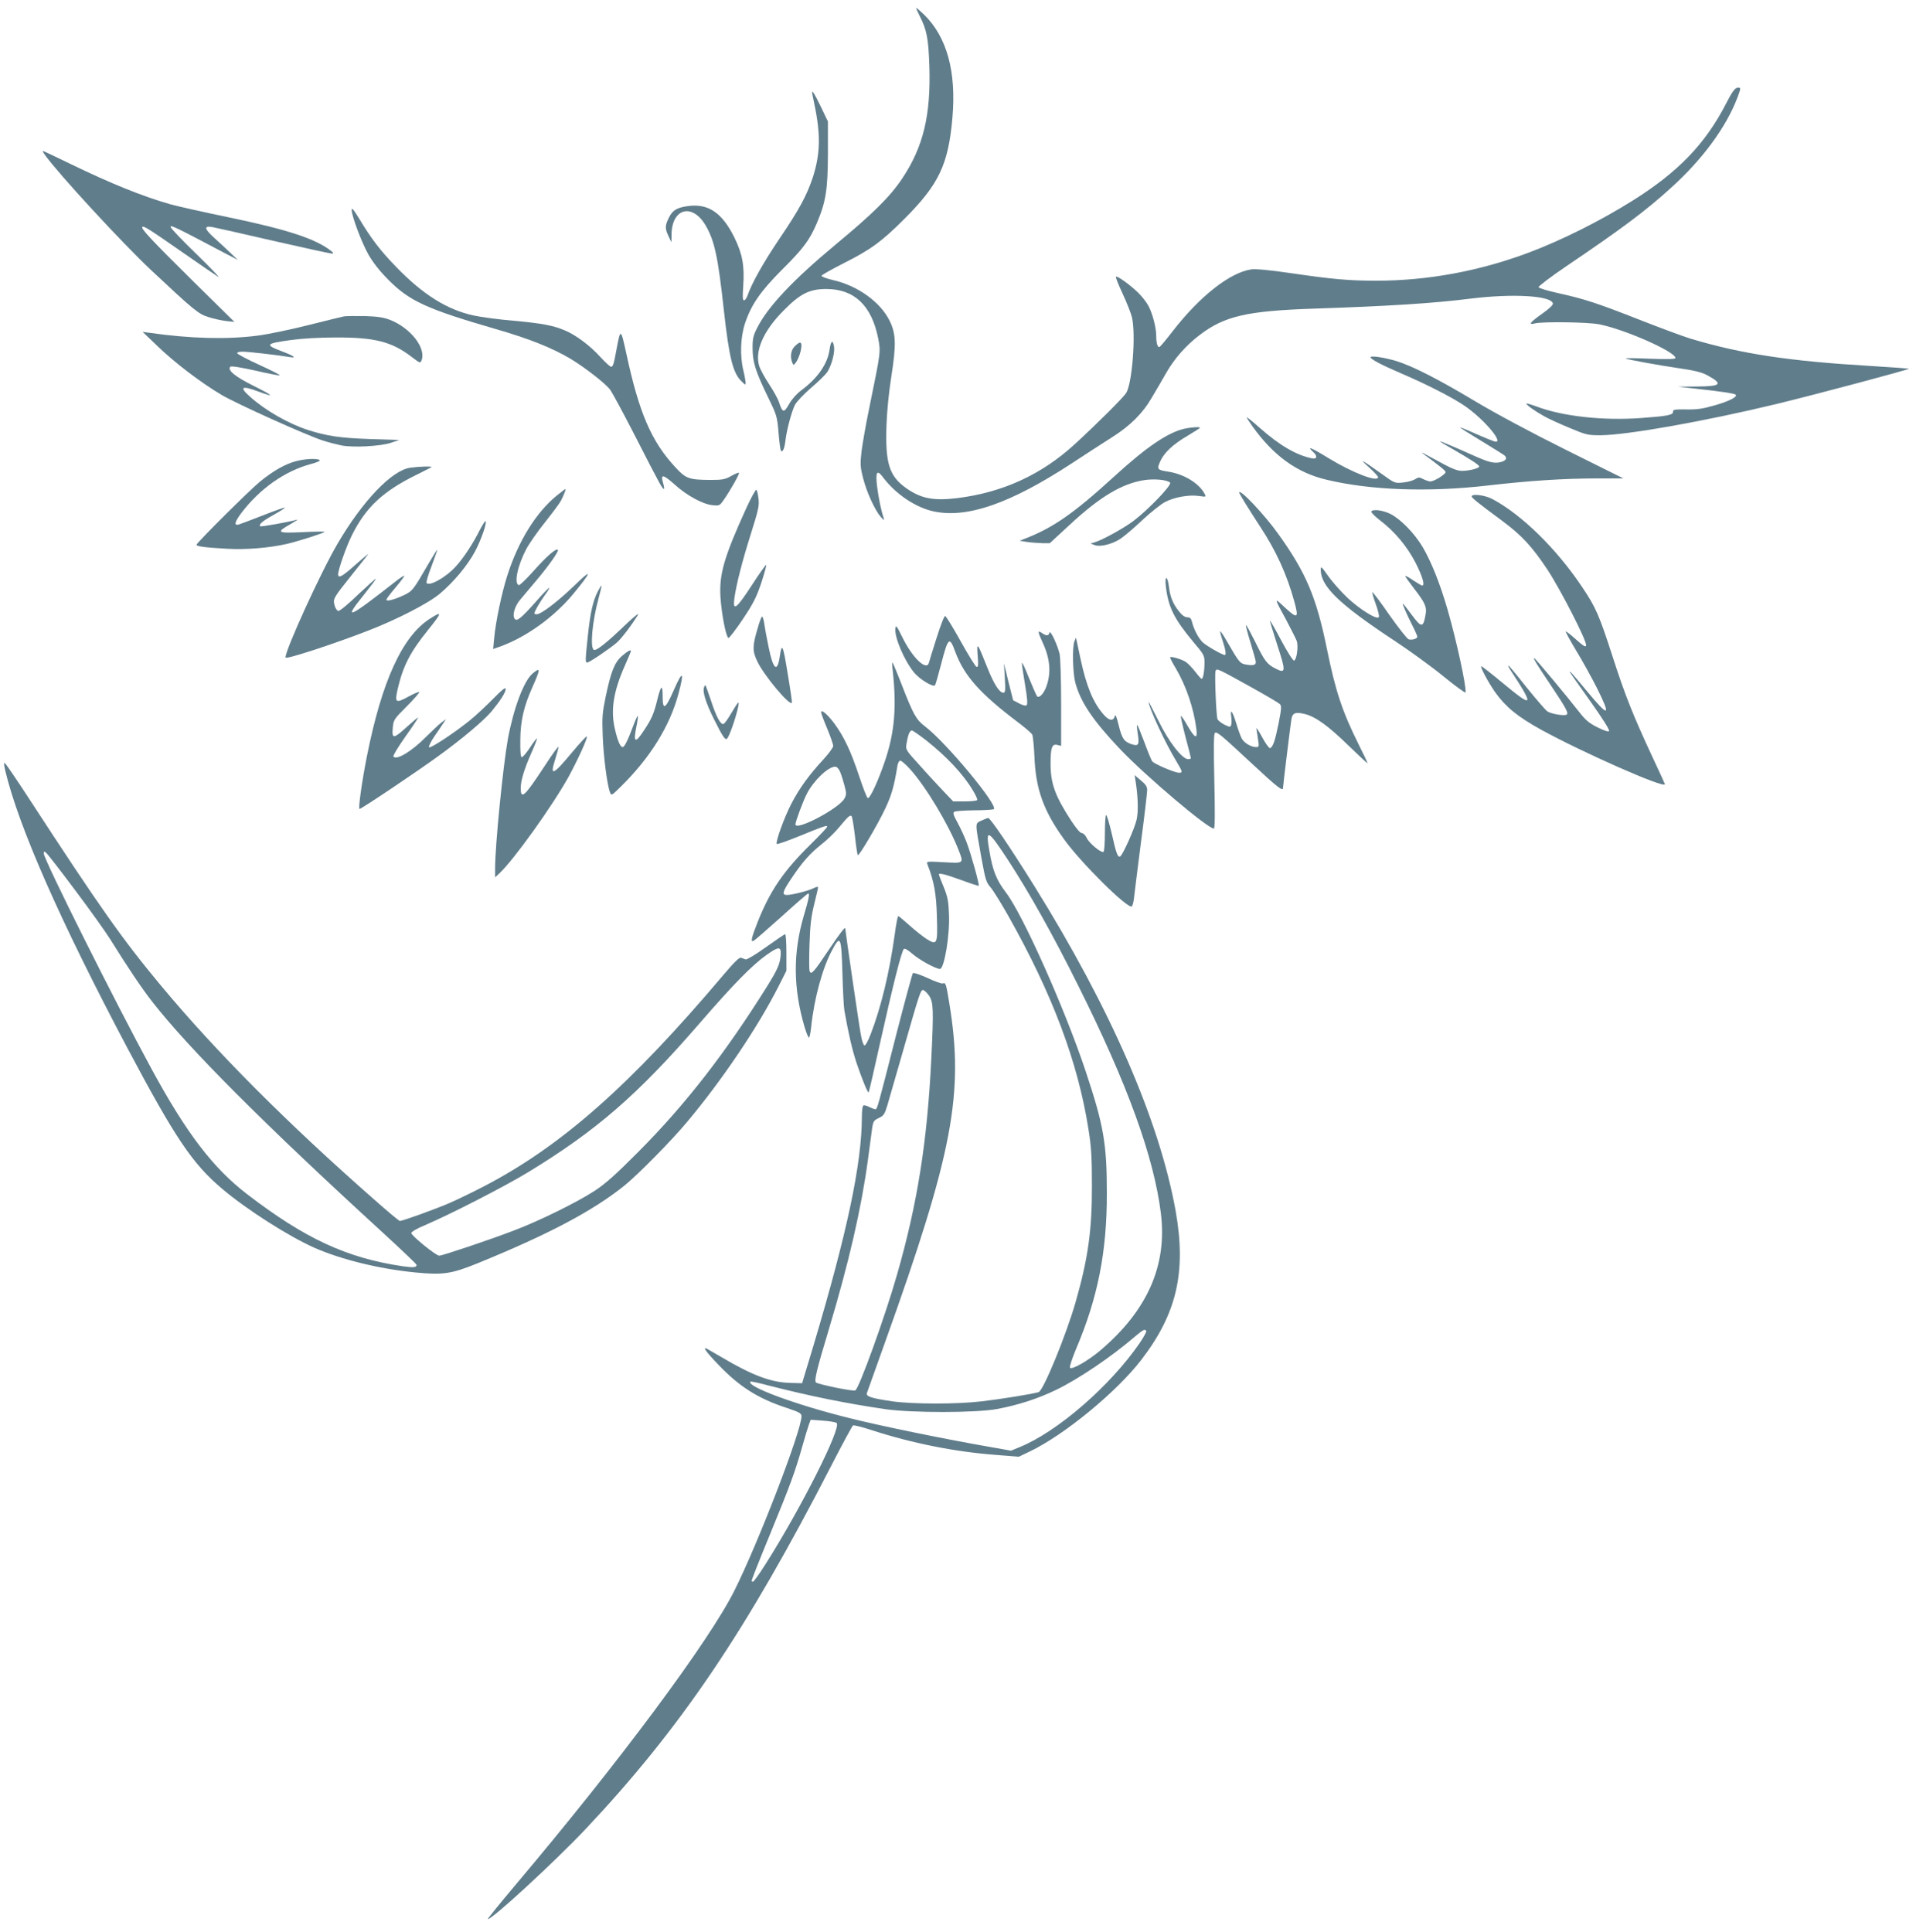 <?xml version="1.0" standalone="no"?>
<!DOCTYPE svg PUBLIC "-//W3C//DTD SVG 20010904//EN"
 "http://www.w3.org/TR/2001/REC-SVG-20010904/DTD/svg10.dtd">
<svg version="1.0" xmlns="http://www.w3.org/2000/svg"
 width="1274pt" height="1280pt" viewBox="0 0 1274 1280"
 preserveAspectRatio="xMidYMid meet">
<g transform="translate(0,1280) scale(0.1,-0.1)"
fill="#607d8b" stroke="none">
<path d="M6070 12747 c0 -4 11 -29 24 -55 46 -90 57 -148 63 -327 11 -327 -40
-539 -180 -748 -80 -120 -191 -230 -437 -434 -289 -240 -458 -420 -527 -562
-23 -46 -28 -69 -27 -131 0 -90 21 -155 104 -325 56 -116 59 -124 68 -233 5
-62 12 -115 16 -119 12 -12 24 17 30 71 9 72 40 187 62 232 11 22 57 70 107
114 49 41 97 89 108 105 29 46 52 132 44 171 -8 45 -21 36 -29 -22 -13 -95
-79 -190 -187 -270 -31 -23 -62 -58 -81 -91 -34 -61 -44 -59 -67 12 -7 22 -37
76 -66 120 -29 44 -58 97 -65 119 -31 99 27 233 160 367 112 114 173 144 285
144 185 0 300 -110 343 -327 17 -90 18 -84 -57 -451 -23 -109 -46 -242 -53
-295 -10 -88 -9 -105 10 -180 24 -94 78 -212 117 -257 20 -22 25 -25 20 -10
-18 54 -35 138 -44 210 -12 98 -1 116 37 65 84 -113 219 -204 340 -229 221
-46 504 53 905 314 92 61 214 139 270 175 124 78 207 160 268 266 26 43 69
117 95 163 57 99 133 184 224 253 164 124 311 158 755 173 483 16 791 35 1035
66 282 35 538 20 548 -32 2 -10 -25 -35 -73 -69 -79 -56 -93 -75 -47 -63 49
13 353 9 427 -6 169 -33 505 -182 505 -223 0 -8 -49 -9 -166 -5 -92 4 -165 5
-163 2 7 -7 210 -44 353 -65 105 -15 151 -27 188 -47 106 -58 91 -73 -70 -74
l-127 -1 125 -14 c157 -17 251 -31 259 -39 14 -14 -42 -43 -136 -70 -79 -23
-116 -29 -189 -28 -78 1 -91 -1 -90 -14 2 -23 -36 -30 -213 -43 -251 -18 -517
11 -690 76 -35 13 -66 22 -68 20 -6 -6 54 -49 117 -84 30 -17 107 -52 170 -78
109 -46 120 -48 205 -48 178 2 687 92 1168 208 259 63 879 228 874 233 -2 1
-116 10 -253 18 -539 32 -854 79 -1194 181 -47 14 -197 70 -335 124 -282 111
-367 139 -544 178 -69 15 -126 33 -128 39 -2 6 81 69 184 139 365 247 525 366
693 519 207 186 366 402 440 597 25 66 25 70 -1 66 -16 -2 -35 -29 -73 -103
-137 -267 -317 -454 -616 -642 -216 -136 -476 -266 -695 -348 -326 -122 -668
-185 -1006 -185 -182 0 -286 9 -574 51 -137 20 -226 28 -255 24 -142 -21 -342
-178 -522 -411 -44 -57 -83 -104 -88 -104 -12 0 -20 28 -20 74 0 53 -23 144
-51 198 -11 22 -42 62 -67 87 -53 52 -141 116 -149 107 -3 -3 17 -54 45 -113
27 -59 55 -129 61 -155 27 -114 2 -437 -38 -502 -21 -32 -183 -194 -336 -335
-223 -206 -483 -325 -787 -362 -153 -18 -234 -3 -331 64 -116 81 -143 165
-134 422 3 88 16 220 32 320 33 210 31 284 -11 369 -62 126 -213 234 -379 271
-42 10 -74 22 -72 28 1 5 66 42 143 81 184 93 254 144 405 295 230 230 292
361 319 673 26 302 -36 531 -186 679 -30 29 -54 50 -54 46z"/>
<path d="M5380 12186 c0 -3 7 -36 15 -75 43 -204 40 -332 -11 -489 -39 -117
-90 -212 -219 -402 -106 -157 -184 -295 -213 -379 -6 -17 -16 -31 -23 -31 -9
0 -10 24 -5 95 9 134 -5 212 -59 322 -80 162 -171 225 -304 208 -76 -10 -105
-27 -130 -78 -26 -53 -26 -71 -2 -122 l19 -40 1 53 c3 173 138 208 226 58 59
-101 82 -209 120 -556 36 -326 61 -424 121 -480 22 -22 24 -22 24 -4 -1 10 -7
46 -15 79 -24 98 -19 223 11 313 41 123 102 212 247 357 139 138 181 195 228
305 61 144 73 223 74 460 l0 215 -47 98 c-40 83 -58 112 -58 93z"/>
<path d="M298 11773 c89 -125 510 -581 701 -761 286 -268 316 -293 382 -313
33 -11 86 -22 116 -26 l56 -6 -278 274 c-272 269 -343 345 -332 355 9 9 42
-12 262 -165 116 -81 224 -155 240 -165 17 -10 -48 57 -142 149 -95 92 -173
173 -173 182 0 14 37 -4 355 -172 l90 -47 -50 48 c-28 27 -77 72 -109 101 -64
58 -66 79 -7 68 20 -4 201 -44 403 -91 202 -46 375 -84 385 -84 15 0 14 4 -7
20 -102 79 -290 140 -675 220 -165 34 -338 73 -385 86 -188 54 -392 136 -668
270 -95 46 -175 84 -178 84 -3 0 3 -12 14 -27z"/>
<path d="M2330 11409 c0 -41 65 -214 111 -296 30 -52 73 -108 134 -169 138
-139 254 -192 705 -323 223 -64 375 -125 496 -196 97 -58 236 -166 267 -208
13 -18 85 -151 160 -297 74 -146 149 -290 166 -320 31 -55 39 -53 22 7 -15 53
4 49 77 -16 80 -73 184 -130 250 -138 49 -5 49 -5 79 38 48 70 104 171 99 176
-3 3 -26 -6 -52 -21 -41 -23 -58 -26 -138 -26 -140 1 -162 8 -230 82 -161 173
-242 362 -327 757 -36 166 -38 167 -64 29 -19 -104 -24 -118 -37 -118 -6 0
-38 29 -71 65 -68 75 -160 144 -233 175 -76 33 -154 48 -343 65 -96 8 -215 24
-265 35 -174 38 -334 138 -511 321 -106 109 -166 188 -246 321 -36 59 -49 75
-49 57z"/>
<path d="M2280 10704 c-14 -3 -122 -29 -241 -59 -119 -30 -269 -61 -334 -69
-198 -26 -444 -20 -715 19 l-45 6 95 -91 c114 -111 293 -247 427 -326 99 -59
559 -266 672 -303 34 -11 88 -25 121 -32 80 -16 259 -6 330 17 l55 19 -195 6
c-198 7 -284 20 -410 60 -129 42 -281 129 -382 219 -76 67 -58 78 56 35 111
-42 98 -27 -33 38 -123 61 -177 105 -155 127 6 6 64 -3 164 -25 85 -20 158
-34 163 -32 6 2 -55 33 -134 69 -79 36 -145 71 -147 77 -2 7 11 11 35 11 36 0
231 -22 313 -36 50 -8 28 8 -57 40 -110 42 -103 50 64 73 72 10 189 17 298 17
257 1 370 -28 500 -127 58 -44 60 -45 68 -24 31 82 -74 215 -210 268 -45 17
-83 22 -168 25 -60 1 -121 0 -135 -2z"/>
<path d="M5265 10505 c-25 -24 -32 -69 -16 -108 6 -16 9 -17 19 -5 33 40 55
138 32 138 -6 0 -22 -11 -35 -25z"/>
<path d="M9080 10433 c0 -13 72 -51 205 -108 170 -73 340 -160 421 -216 134
-93 269 -258 192 -233 -13 4 -68 26 -122 50 -55 25 -100 43 -102 41 -2 -1 59
-40 134 -85 75 -46 145 -89 156 -97 27 -20 13 -41 -32 -49 -42 -6 -75 3 -177
49 -118 53 -215 94 -215 90 0 -2 37 -24 83 -50 120 -69 177 -106 177 -116 0
-12 -67 -29 -114 -29 -27 0 -63 13 -115 41 -151 82 -166 90 -142 72 114 -84
145 -110 148 -120 5 -13 -75 -63 -101 -63 -9 0 -30 7 -46 15 -27 14 -32 14
-54 0 -14 -9 -49 -19 -80 -22 -55 -6 -56 -5 -138 54 -137 98 -158 109 -90 48
34 -31 62 -61 62 -66 0 -37 -167 27 -328 125 -113 70 -150 84 -102 41 30 -27
26 -49 -8 -42 -104 21 -215 86 -346 202 -47 42 -86 73 -86 69 0 -3 17 -30 37
-58 141 -197 296 -309 493 -355 293 -70 674 -83 1066 -38 279 32 502 47 729
47 l170 0 -380 189 c-235 117 -468 242 -610 327 -244 146 -409 229 -515 262
-80 24 -170 37 -170 25z"/>
<path d="M7845 9959 c-110 -26 -250 -121 -460 -313 -270 -247 -409 -344 -597
-416 l-33 -13 50 -8 c28 -4 73 -7 100 -8 l50 0 130 120 c202 188 348 275 497
298 67 10 151 2 170 -17 14 -14 -143 -178 -242 -253 -63 -48 -208 -128 -260
-143 l-25 -7 25 -10 c35 -15 116 4 171 40 24 15 90 71 147 125 57 53 125 107
151 120 61 32 157 49 222 40 51 -7 51 -7 39 15 -37 70 -137 130 -241 146 -72
11 -76 16 -53 67 26 59 85 114 182 171 45 27 82 50 82 53 0 7 -62 3 -105 -7z"/>
<path d="M1960 9744 c-71 -19 -147 -62 -235 -133 -64 -51 -416 -401 -423 -420
-4 -11 57 -19 204 -27 124 -7 274 5 394 32 73 17 250 73 250 80 0 3 -66 2
-146 -2 -169 -8 -178 -2 -78 54 32 19 52 32 44 29 -58 -16 -241 -49 -246 -44
-12 12 17 36 93 78 41 23 72 43 70 45 -2 3 -67 -20 -143 -50 -76 -30 -149 -57
-161 -61 -34 -10 -29 15 13 72 123 164 292 283 466 329 41 11 63 21 55 26 -19
12 -97 8 -157 -8z"/>
<path d="M2718 9701 c-122 -17 -316 -220 -482 -504 -111 -188 -352 -718 -344
-754 3 -13 311 87 543 177 194 75 403 182 480 247 92 78 183 187 233 281 40
76 79 188 69 199 -3 3 -20 -24 -38 -58 -44 -89 -111 -191 -160 -243 -66 -73
-177 -134 -193 -108 -3 6 12 57 34 113 21 57 38 104 37 106 -2 1 -27 -39 -57
-90 -104 -180 -107 -183 -167 -212 -63 -29 -113 -42 -113 -28 0 5 28 42 61 81
34 40 60 75 57 77 -2 2 -29 -15 -59 -39 -315 -247 -349 -261 -209 -88 44 55
80 103 80 107 0 4 -52 -43 -117 -104 -67 -65 -123 -111 -132 -109 -9 2 -20 19
-25 39 -10 42 -9 45 118 204 125 157 115 143 86 119 -14 -11 -54 -46 -89 -77
-65 -57 -91 -70 -91 -43 0 31 54 185 92 261 92 184 205 290 429 400 51 25 95
48 98 50 6 7 -83 4 -141 -4z"/>
<path d="M3688 9516 c-137 -112 -254 -301 -327 -529 -36 -112 -78 -310 -87
-415 l-7 -72 41 14 c175 62 363 197 491 352 125 152 127 172 5 53 -109 -105
-219 -189 -248 -189 -9 0 -16 2 -16 5 0 13 35 73 67 118 20 26 34 50 32 52 -3
2 -43 -39 -89 -92 -99 -111 -127 -134 -141 -112 -16 24 1 82 36 124 19 22 66
78 105 125 85 100 154 199 146 207 -12 12 -75 -43 -161 -140 -48 -54 -92 -96
-98 -94 -33 10 -9 127 49 238 19 36 75 117 125 179 50 63 97 126 105 142 19
36 35 78 30 78 -2 0 -28 -20 -58 -44z"/>
<path d="M4946 9437 c-148 -325 -182 -440 -173 -592 7 -112 37 -267 53 -272 5
-2 48 54 95 124 71 106 91 147 123 242 20 62 35 115 32 118 -2 3 -46 -58 -96
-136 -101 -155 -126 -174 -115 -88 12 90 51 245 110 431 50 159 56 186 50 233
-3 29 -10 55 -14 58 -5 2 -34 -51 -65 -118z"/>
<path d="M8210 9536 c0 -8 66 -114 139 -226 105 -159 177 -317 226 -496 32
-116 22 -119 -78 -25 -56 53 -54 46 26 -100 31 -59 62 -120 68 -136 12 -35 0
-124 -18 -130 -6 -2 -44 57 -84 132 -39 74 -73 134 -75 132 -2 -1 20 -74 48
-160 58 -177 57 -192 -11 -157 -57 29 -72 48 -136 179 -31 62 -58 112 -60 109
-3 -2 11 -55 30 -117 19 -63 35 -119 35 -127 0 -20 -15 -25 -60 -18 -45 7 -49
12 -130 152 -23 41 -44 72 -46 69 -2 -2 5 -30 16 -62 19 -57 25 -95 15 -95
-17 0 -125 62 -149 86 -28 29 -57 84 -70 137 -5 20 -13 27 -30 27 -16 0 -35
13 -55 39 -41 51 -59 97 -67 165 -4 31 -11 56 -17 56 -6 0 -7 -22 -3 -57 16
-136 55 -214 180 -364 72 -85 76 -92 76 -138 0 -59 -10 -113 -20 -109 -4 2
-23 23 -41 47 -19 24 -46 53 -60 63 -24 18 -99 41 -107 33 -2 -2 14 -34 37
-72 68 -115 119 -263 137 -402 9 -72 -9 -66 -60 23 -21 37 -40 65 -43 62 -2
-2 12 -65 31 -139 20 -74 36 -137 36 -141 0 -3 -9 -6 -19 -6 -39 0 -129 116
-196 254 -36 72 -65 128 -65 125 -1 -33 109 -271 184 -394 41 -69 43 -75 17
-75 -29 0 -164 58 -178 76 -6 9 -30 67 -53 130 -24 63 -44 113 -47 111 -2 -3
0 -29 5 -60 11 -72 5 -83 -41 -68 -50 17 -64 37 -86 127 -15 61 -21 74 -26 57
-10 -33 -38 -28 -73 12 -69 78 -114 187 -152 363 -11 53 -23 108 -26 122 l-6
25 -10 -25 c-15 -39 -11 -208 6 -273 35 -130 117 -251 296 -440 169 -178 581
-527 622 -527 7 0 8 102 3 314 -5 228 -4 315 4 320 14 9 34 -7 250 -208 164
-153 201 -181 201 -157 0 17 50 422 56 458 7 40 28 47 89 32 72 -18 158 -81
292 -212 68 -66 123 -117 123 -114 0 4 -26 60 -59 125 -108 217 -153 351 -211
637 -69 338 -138 501 -319 754 -93 131 -261 308 -261 277z m95 -1298 c88 -49
166 -95 174 -103 12 -12 11 -30 -8 -127 -23 -115 -38 -159 -57 -165 -6 -2 -30
31 -53 74 -23 43 -40 67 -37 53 2 -14 8 -46 11 -72 7 -45 6 -48 -14 -48 -34 0
-79 28 -95 58 -8 15 -24 60 -36 100 -25 81 -41 102 -33 42 3 -21 3 -46 -1 -55
-5 -14 -10 -13 -45 4 -21 11 -41 27 -45 36 -9 24 -20 300 -13 319 8 20 9 19
252 -116z"/>
<path d="M9750 9511 c0 -10 41 -43 206 -165 125 -93 193 -166 295 -319 87
-132 263 -475 257 -503 -2 -14 -15 -7 -67 39 -35 32 -66 55 -68 53 -2 -2 29
-60 70 -128 41 -67 102 -178 136 -245 98 -196 81 -200 -70 -17 -93 112 -109
130 -109 121 0 -1 61 -88 135 -192 83 -117 131 -193 125 -199 -6 -6 -35 4 -77
25 -54 27 -78 47 -118 98 -75 97 -295 361 -301 361 -8 0 15 -39 106 -174 105
-157 124 -192 109 -201 -15 -10 -100 4 -127 21 -12 8 -74 80 -138 159 -63 80
-117 145 -120 145 -4 0 1 -11 9 -24 165 -251 158 -262 -48 -91 -76 63 -140
113 -142 111 -7 -7 48 -109 92 -172 71 -99 148 -162 305 -249 275 -151 820
-392 820 -361 0 2 -36 82 -81 177 -130 279 -183 413 -264 664 -92 284 -112
329 -203 465 -171 256 -402 481 -596 584 -49 26 -136 36 -136 17z"/>
<path d="M9085 9411 c-3 -5 21 -30 53 -55 103 -78 184 -176 241 -286 46 -92
63 -150 43 -150 -4 0 -31 16 -60 35 -28 20 -52 32 -52 28 0 -4 27 -42 60 -85
70 -90 84 -120 75 -168 -16 -92 -27 -92 -95 0 -29 39 -53 70 -55 70 -6 0 23
-67 61 -142 19 -37 34 -72 34 -77 0 -13 -36 -24 -58 -17 -10 4 -67 76 -127
161 -59 86 -110 153 -113 151 -2 -3 8 -39 23 -80 15 -41 24 -79 20 -85 -12
-20 -126 51 -209 129 -43 41 -101 106 -127 144 -45 63 -49 67 -49 40 1 -110
123 -228 485 -467 105 -69 253 -177 330 -240 77 -63 142 -110 144 -105 9 27
-59 343 -120 553 -48 166 -107 314 -163 409 -52 89 -146 186 -213 220 -52 26
-117 34 -128 17z"/>
<path d="M3961 8882 c-33 -64 -50 -141 -66 -291 -18 -170 -18 -181 -5 -181 14
0 150 92 196 132 33 29 96 112 140 183 10 17 -20 -6 -72 -55 -134 -129 -202
-183 -219 -176 -27 10 -12 186 30 339 13 48 22 87 20 87 -3 0 -13 -17 -24 -38z"/>
<path d="M2849 8701 c-183 -116 -319 -413 -418 -911 -33 -166 -59 -350 -49
-350 12 0 379 246 523 351 158 114 303 237 352 296 59 72 93 125 93 148 0 14
-22 -3 -85 -67 -46 -47 -115 -111 -152 -141 -108 -87 -267 -191 -271 -178 -2
7 13 38 34 69 22 31 48 70 59 87 l20 30 -30 -22 c-16 -12 -61 -54 -100 -93
-97 -99 -201 -161 -219 -132 -3 5 32 64 79 130 47 66 85 123 85 127 0 4 -32
-23 -72 -59 -91 -83 -102 -84 -96 -10 5 54 6 57 93 144 49 49 86 92 83 95 -3
3 -36 -11 -73 -31 -83 -46 -91 -40 -71 48 36 155 83 247 202 394 94 117 96
128 13 75z"/>
<path d="M5021 8642 c-37 -125 -37 -153 -4 -224 42 -90 211 -293 229 -275 3 2
-10 91 -28 197 -31 191 -38 204 -52 110 -16 -110 -44 -87 -74 63 -12 56 -24
123 -28 150 -3 26 -10 49 -14 52 -4 2 -17 -30 -29 -73z"/>
<path d="M6205 8573 c-26 -81 -49 -156 -51 -165 -16 -56 -110 35 -175 168 -39
79 -44 86 -47 59 -7 -57 58 -210 123 -290 37 -46 130 -102 140 -85 4 6 22 71
41 143 45 174 55 182 92 80 59 -160 163 -278 419 -471 46 -35 87 -70 92 -80 4
-9 11 -73 14 -142 8 -216 59 -360 195 -549 111 -156 422 -464 450 -447 5 3 12
29 15 58 3 29 24 195 46 368 23 173 41 328 41 345 0 23 -10 38 -42 64 l-41 35
7 -45 c16 -104 18 -198 6 -250 -13 -59 -91 -232 -108 -243 -17 -10 -27 18 -57
152 -16 67 -32 122 -37 122 -4 0 -8 -54 -8 -119 0 -66 -4 -122 -9 -125 -15
-10 -95 57 -111 91 -9 19 -23 33 -33 33 -11 0 -37 31 -71 83 -107 165 -136
245 -136 379 0 105 10 131 45 122 l25 -6 0 283 c0 156 -5 303 -10 326 -15 62
-62 162 -67 141 -5 -22 -22 -23 -51 -2 -29 20 -28 10 8 -69 50 -110 55 -207
17 -299 -17 -39 -44 -65 -56 -52 -5 5 -29 61 -55 124 -25 63 -45 107 -46 96 0
-10 9 -74 21 -143 14 -82 18 -128 11 -135 -6 -6 -23 -3 -50 11 l-40 21 -31
122 -30 123 6 -97 c5 -85 3 -98 -10 -98 -26 0 -63 58 -107 169 -66 166 -70
171 -63 77 5 -64 4 -78 -8 -74 -7 2 -54 78 -104 168 -50 90 -96 165 -103 168
-6 2 -29 -56 -57 -145z"/>
<path d="M4122 8455 c-50 -43 -74 -103 -109 -270 -22 -106 -25 -136 -20 -260
5 -136 29 -324 48 -374 10 -24 10 -24 70 35 196 192 327 403 384 618 40 147
28 158 -29 28 -58 -133 -76 -143 -76 -45 0 81 -11 74 -35 -22 -22 -91 -37
-127 -87 -202 -59 -92 -74 -85 -52 21 8 38 12 71 10 73 -2 2 -14 -22 -26 -54
-40 -107 -62 -153 -75 -153 -15 0 -32 38 -50 114 -31 128 -12 252 64 424 23
51 41 95 41 97 0 13 -20 2 -58 -30z"/>
<path d="M5914 8360 c27 -243 13 -410 -49 -596 -44 -132 -101 -257 -116 -252
-6 2 -32 69 -58 148 -55 165 -99 258 -164 347 -46 61 -87 96 -87 73 0 -7 18
-55 40 -107 22 -53 40 -105 40 -116 0 -10 -30 -51 -66 -90 -95 -103 -158 -190
-211 -292 -46 -88 -106 -253 -97 -267 2 -4 68 19 147 51 166 68 187 75 187 63
0 -5 -50 -58 -111 -118 -178 -175 -267 -306 -349 -512 -43 -109 -49 -138 -26
-125 8 4 90 76 182 158 91 83 171 152 177 154 13 5 6 -34 -27 -144 -73 -247
-72 -482 5 -742 12 -40 25 -70 29 -68 4 2 10 34 14 70 19 185 75 393 139 510
55 103 61 90 68 -150 3 -115 9 -228 13 -250 29 -163 52 -261 81 -349 36 -106
74 -200 80 -194 2 2 38 156 79 343 83 371 138 591 154 607 6 6 27 -6 58 -33
46 -40 154 -99 181 -99 29 0 67 228 60 365 -3 83 -9 114 -35 178 -18 43 -32
80 -32 83 0 12 46 0 148 -37 62 -23 114 -40 116 -38 6 6 -49 205 -79 285 -14
38 -42 98 -61 133 -28 50 -32 66 -22 72 7 5 65 9 128 10 63 0 123 4 133 7 39
16 -314 443 -456 550 -57 43 -77 79 -153 275 -30 78 -58 144 -61 147 -3 3 -3
-20 1 -50z m220 -464 c136 -107 247 -225 310 -331 20 -32 33 -62 30 -66 -3 -5
-40 -9 -82 -9 l-77 0 -62 65 c-34 36 -106 113 -158 172 -96 105 -96 106 -89
147 9 56 21 86 35 86 6 0 48 -29 93 -64z m-104 -193 c104 -116 254 -365 319
-531 37 -94 39 -93 -96 -85 -112 6 -116 6 -109 -13 44 -113 59 -195 63 -344 6
-187 2 -196 -69 -151 -25 16 -75 56 -113 90 -37 33 -70 61 -74 61 -4 0 -15
-57 -24 -126 -35 -251 -90 -478 -159 -657 -17 -45 -35 -76 -41 -74 -7 2 -18
34 -24 72 -11 56 -103 689 -103 702 0 16 -32 -26 -109 -140 -99 -148 -117
-169 -127 -142 -4 9 -4 89 -1 178 4 127 11 184 31 265 14 57 26 108 26 113 0
5 -13 3 -30 -6 -32 -17 -143 -45 -177 -45 -35 0 -28 23 29 108 74 111 124 167
201 228 37 29 91 81 119 116 59 71 70 80 80 70 4 -4 14 -63 22 -130 7 -68 16
-125 19 -128 8 -8 133 204 183 311 40 85 58 146 79 278 3 22 12 37 20 37 7 0
37 -26 65 -57z m-464 -18 c8 -19 21 -60 29 -91 13 -49 13 -60 0 -84 -34 -66
-325 -219 -325 -172 0 19 49 150 74 200 45 89 142 182 189 182 11 0 24 -13 33
-35z"/>
<path d="M3528 8337 c-57 -48 -125 -228 -163 -432 -32 -177 -85 -707 -85 -858
l0 -60 26 24 c96 88 356 452 462 644 59 109 125 252 120 265 -2 5 -46 -43 -98
-105 -127 -153 -149 -162 -112 -47 12 38 22 75 22 83 0 8 -43 -51 -94 -130
-132 -201 -156 -222 -156 -142 0 49 22 123 71 234 22 49 38 91 36 94 -2 2 -24
-26 -47 -62 -24 -36 -48 -64 -54 -62 -7 3 -10 41 -9 113 1 126 23 223 79 348
56 126 56 138 2 93z"/>
<path d="M4664 8245 c-11 -28 12 -101 66 -210 63 -126 77 -145 90 -125 29 45
91 255 69 233 -6 -6 -27 -39 -47 -73 -20 -35 -42 -65 -49 -67 -19 -6 -48 48
-83 156 -18 53 -34 98 -36 100 -2 2 -7 -4 -10 -14z"/>
<path d="M35 7693 c89 -372 365 -998 810 -1839 316 -595 430 -765 627 -931
163 -138 439 -314 612 -391 178 -78 426 -139 666 -163 185 -18 240 -10 415 61
475 194 767 349 975 517 89 73 306 292 411 418 231 275 469 628 605 896 l54
107 0 121 c0 67 -4 121 -8 121 -5 0 -62 -39 -128 -86 -65 -47 -125 -83 -134
-81 -8 3 -22 8 -30 11 -11 5 -44 -27 -115 -111 -621 -735 -1077 -1138 -1592
-1405 -73 -38 -174 -87 -225 -109 -89 -39 -311 -119 -329 -119 -5 0 -82 64
-171 143 -575 505 -1047 978 -1412 1417 -255 306 -407 522 -874 1239 -78 120
-149 224 -157 231 -11 10 -11 3 0 -47z m464 -793 c97 -129 201 -275 231 -323
115 -185 209 -325 277 -412 243 -312 737 -807 1531 -1534 122 -112 222 -207
222 -212 0 -17 -21 -19 -92 -9 -368 54 -646 182 -1030 477 -226 173 -402 404
-630 823 -244 448 -718 1396 -718 1435 0 15 2 16 16 4 9 -7 96 -119 193 -249z
m4673 -430 c-5 -59 -21 -94 -89 -204 -277 -443 -542 -785 -853 -1097 -150
-151 -217 -211 -290 -259 -116 -76 -372 -202 -540 -265 -162 -62 -470 -165
-490 -165 -22 0 -185 133 -185 150 0 8 39 31 90 52 167 71 529 257 682 350
455 277 728 514 1138 988 226 261 348 385 445 454 81 57 96 56 92 -4z"/>
<path d="M6500 7362 c-41 -20 -41 -7 1 -241 27 -149 32 -167 62 -201 18 -21
71 -107 119 -192 291 -517 459 -965 529 -1409 19 -119 23 -184 23 -374 1 -299
-26 -486 -109 -776 -63 -218 -213 -584 -244 -593 -37 -12 -255 -47 -376 -61
-170 -20 -457 -19 -594 0 -137 20 -174 32 -168 54 3 9 57 160 120 336 450
1255 525 1650 426 2249 -21 130 -24 137 -43 130 -7 -3 -53 13 -101 36 -49 22
-92 37 -97 32 -4 -4 -53 -185 -109 -402 -125 -491 -127 -500 -140 -500 -5 0
-23 7 -40 15 -16 9 -34 13 -39 10 -6 -3 -10 -36 -10 -73 0 -311 -98 -772 -322
-1522 l-74 -245 -78 2 c-127 3 -250 49 -453 169 -43 25 -86 50 -95 55 -38 21
-15 -14 72 -104 138 -145 263 -224 453 -286 84 -28 97 -36 97 -55 0 -95 -287
-841 -445 -1156 -168 -336 -764 -1137 -1453 -1953 -101 -120 -182 -220 -180
-222 15 -15 442 378 647 595 631 670 1064 1311 1630 2412 73 142 137 260 142
263 5 4 59 -10 121 -30 270 -88 557 -145 826 -165 l152 -12 73 35 c228 109
577 396 739 608 235 306 298 582 227 984 -107 597 -430 1341 -937 2155 -159
255 -291 450 -305 450 -7 -1 -28 -9 -47 -18z m176 -257 c139 -213 299 -497
467 -835 327 -654 502 -1137 548 -1510 42 -344 -88 -640 -398 -905 -81 -69
-190 -132 -204 -118 -5 5 12 57 40 125 144 338 205 646 204 1033 0 326 -21
448 -138 800 -139 419 -418 1044 -531 1192 -62 81 -87 143 -109 273 -27 153
-11 146 121 -55z m-521 -902 c29 -44 31 -89 15 -418 -27 -551 -92 -959 -226
-1427 -80 -281 -254 -762 -278 -771 -17 -7 -248 41 -260 53 -13 13 4 83 86
355 132 440 214 796 258 1120 12 88 24 182 28 210 7 45 11 52 44 67 33 16 39
25 57 85 11 38 58 203 106 368 108 378 114 395 130 395 8 0 26 -17 40 -37z
m1439 -2222 c3 -4 -17 -41 -45 -82 -195 -283 -544 -586 -793 -687 l-58 -24
-152 27 c-308 54 -717 138 -927 191 -353 88 -678 209 -647 240 3 2 56 -9 119
-26 274 -70 509 -118 774 -157 176 -25 601 -25 740 1 136 25 270 68 390 126
146 70 366 218 524 354 56 47 66 52 75 37z m-2051 -610 c32 -32 -232 -557
-470 -933 -41 -65 -79 -118 -84 -118 -5 0 -9 2 -9 4 0 11 35 99 128 326 127
309 161 402 206 562 19 68 40 136 46 152 l11 29 80 -6 c45 -3 86 -10 92 -16z"/>
</g>
</svg>
